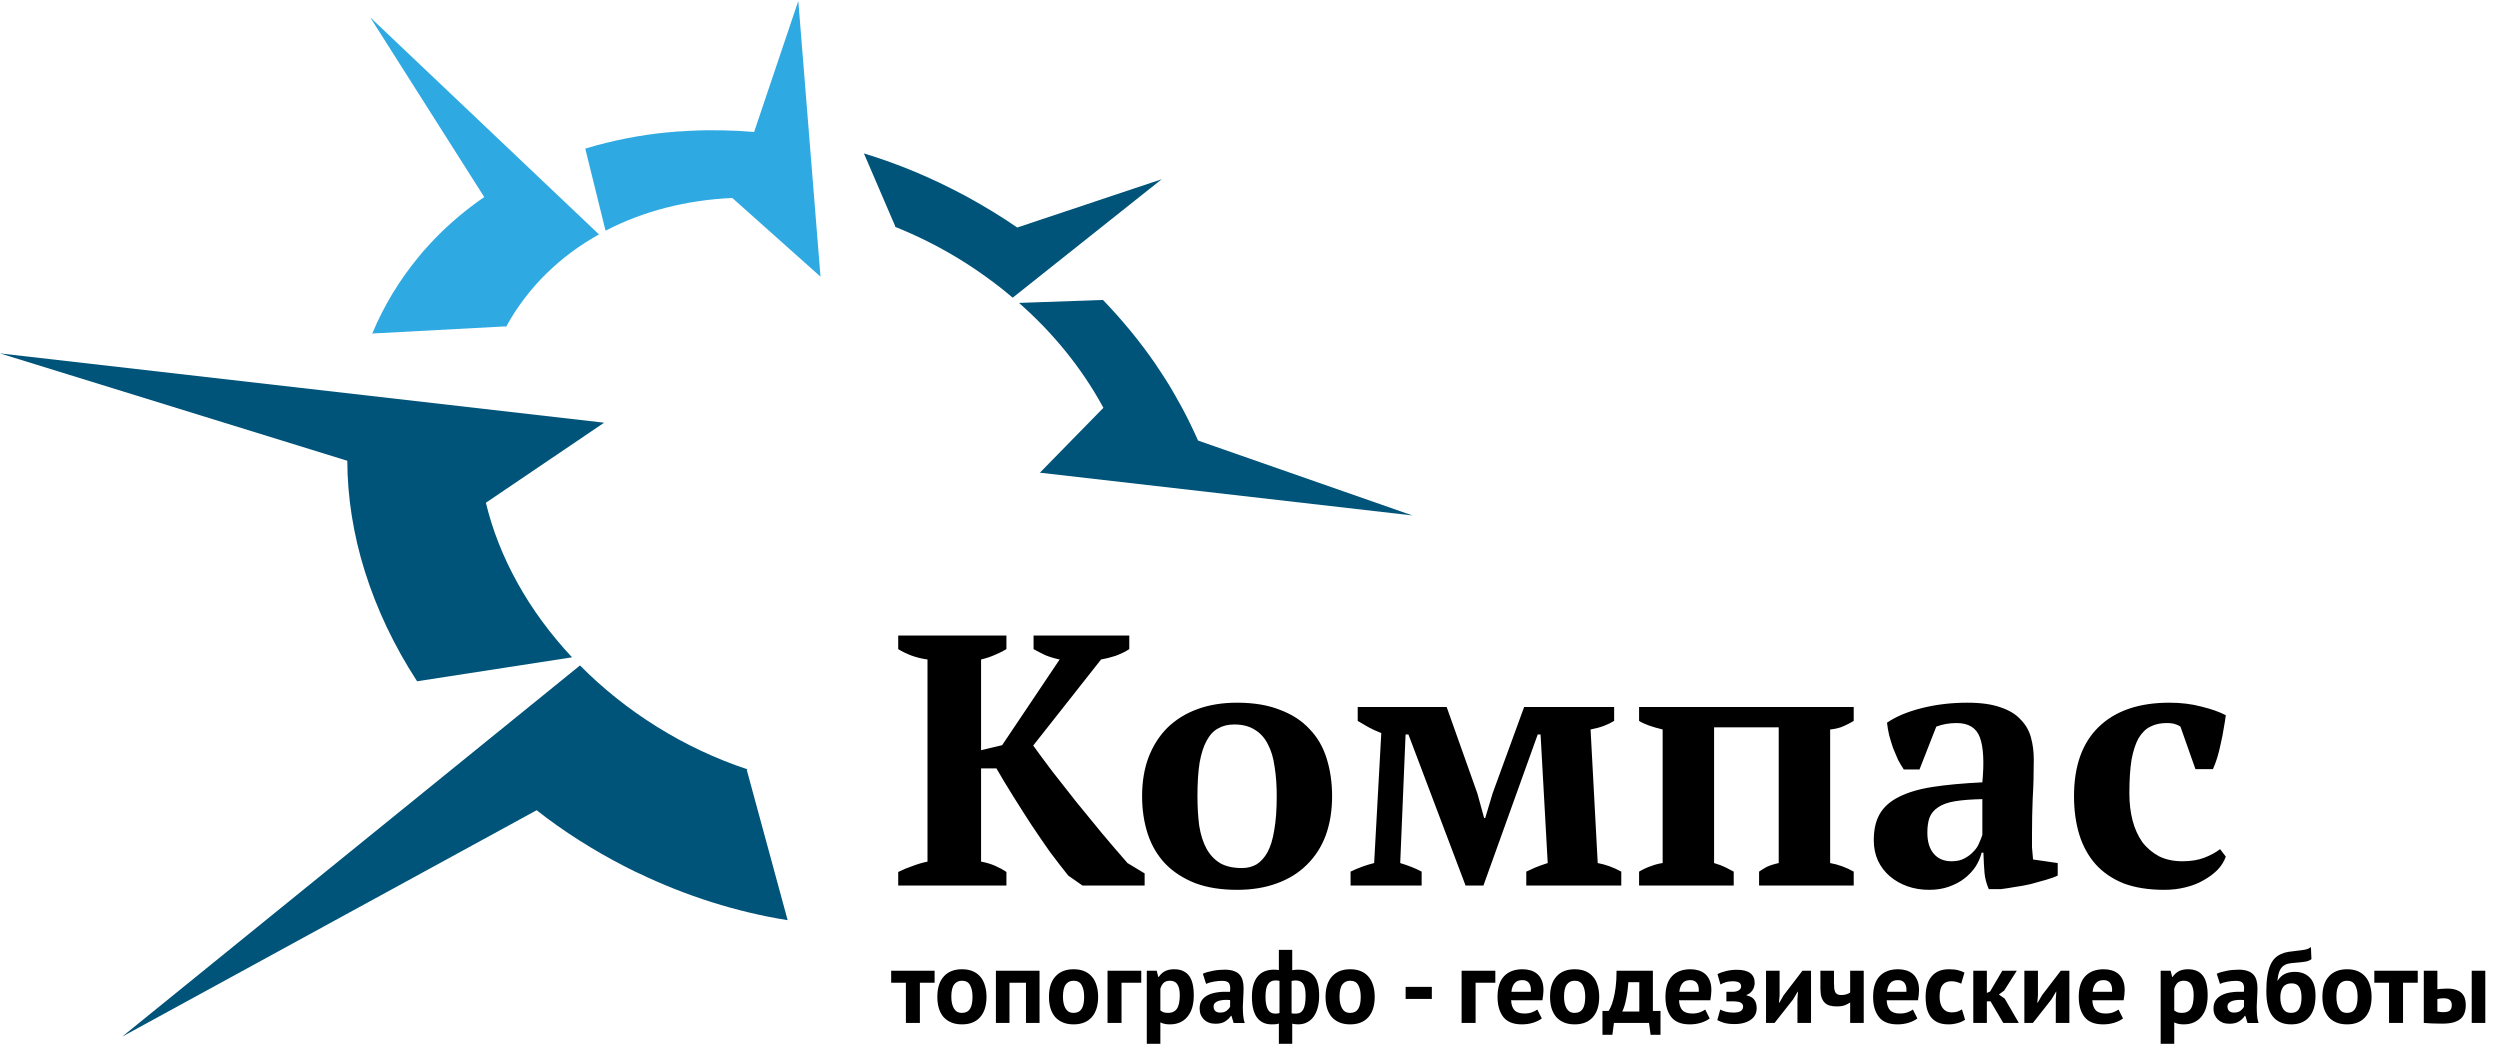 <?xml version="1.0" encoding="UTF-8"?> <svg xmlns="http://www.w3.org/2000/svg" width="455" height="193" viewBox="0 0 455 193" fill="none"> <path d="M137.25 24.02C136.28 23.94 135.31 23.87 134.35 23.82C133.38 23.77 132.42 23.74 131.46 23.72C130.5 23.7 129.54 23.7 128.59 23.71C127.63 23.72 126.68 23.75 125.74 23.8H125.65C125.61 23.8 125.56 23.8 125.51 23.81C125.46 23.81 125.42 23.81 125.37 23.82C125.32 23.82 125.28 23.82 125.23 23.83C125.18 23.83 125.14 23.83 125.09 23.84C124.98 23.85 124.86 23.85 124.75 23.86C124.64 23.87 124.52 23.87 124.41 23.88C124.3 23.89 124.18 23.89 124.07 23.9C123.96 23.91 123.84 23.92 123.73 23.92C123.7 23.92 123.68 23.92 123.65 23.92C123.62 23.92 123.6 23.92 123.57 23.93C123.54 23.93 123.52 23.93 123.49 23.93C123.46 23.93 123.44 23.93 123.41 23.93C123.27 23.94 123.12 23.95 122.98 23.96C122.83 23.97 122.69 23.98 122.54 24C122.4 24.01 122.25 24.03 122.11 24.04C121.97 24.05 121.82 24.07 121.68 24.08C121.66 24.08 121.64 24.08 121.62 24.09C121.6 24.09 121.58 24.09 121.57 24.09C121.55 24.09 121.53 24.09 121.51 24.09C121.49 24.09 121.47 24.09 121.45 24.09C120.2 24.21 118.95 24.37 117.71 24.55C116.46 24.73 115.21 24.95 113.97 25.19C112.72 25.44 111.48 25.71 110.24 26.02C108.99 26.33 107.75 26.67 106.52 27.05H106.53H106.52L110.21 41.99C111.94 41.09 113.74 40.28 115.6 39.58C117.43 38.88 119.33 38.29 121.27 37.79C123.19 37.3 125.16 36.9 127.18 36.61C129.17 36.32 131.21 36.12 133.28 36.03L149.33 50.35L145.29 0.17L137.25 24.02Z" fill="#2EA9E1"></path> <path d="M168.68 43.87C170.56 44.81 172.4 45.82 174.19 46.9C175.98 47.98 177.72 49.13 179.41 50.35C181.1 51.56 182.74 52.84 184.31 54.18L211.43 32.62L185.14 41.41C184.42 40.91 183.69 40.43 182.96 39.95C182.23 39.47 181.49 39.01 180.75 38.56C180.01 38.11 179.27 37.66 178.52 37.23C177.77 36.8 177.02 36.37 176.27 35.96C176.21 35.93 176.15 35.89 176.09 35.86C176.03 35.83 175.97 35.79 175.91 35.76C175.85 35.73 175.79 35.69 175.73 35.66C175.67 35.63 175.61 35.59 175.55 35.56C175.52 35.55 175.5 35.53 175.47 35.52C175.44 35.51 175.42 35.49 175.39 35.48C175.36 35.47 175.34 35.45 175.31 35.44C175.28 35.43 175.26 35.41 175.23 35.4C173.81 34.65 172.38 33.92 170.92 33.23C169.46 32.54 167.98 31.88 166.48 31.25C164.98 30.62 163.46 30.03 161.92 29.48C160.38 28.92 158.81 28.4 157.23 27.92L162.95 41.22L162.87 41.27C164.86 42.07 166.79 42.93 168.68 43.87Z" fill="#005379"></path> <path d="M85.69 37.63C84.9 38.24 84.12 38.86 83.36 39.5C82.6 40.14 81.86 40.81 81.13 41.48C80.4 42.16 79.7 42.86 79.01 43.58L78.99 43.6C78.93 43.66 78.87 43.72 78.82 43.78C78.76 43.84 78.71 43.9 78.65 43.96C78.59 44.02 78.53 44.08 78.48 44.14C78.42 44.2 78.37 44.26 78.31 44.32C78.29 44.35 78.26 44.37 78.24 44.4C78.22 44.43 78.19 44.45 78.17 44.48C78.15 44.51 78.12 44.53 78.1 44.56C78.08 44.59 78.05 44.61 78.03 44.64C77.99 44.68 77.96 44.72 77.92 44.76C77.88 44.8 77.84 44.84 77.81 44.88C77.77 44.92 77.74 44.96 77.7 45C77.66 45.04 77.63 45.08 77.59 45.13C77.55 45.18 77.5 45.22 77.46 45.27C77.42 45.32 77.37 45.37 77.33 45.41C77.29 45.46 77.24 45.51 77.2 45.55C77.16 45.6 77.12 45.65 77.07 45.69C77.05 45.71 77.03 45.74 77.01 45.76C76.99 45.78 76.97 45.81 76.95 45.83C76.93 45.85 76.91 45.88 76.89 45.9C76.87 45.92 76.85 45.94 76.83 45.97C76.77 46.04 76.71 46.11 76.66 46.18C76.6 46.25 76.54 46.32 76.49 46.39C76.43 46.46 76.37 46.53 76.31 46.6C76.25 46.67 76.19 46.74 76.14 46.81L76.09 46.87C75.26 47.88 74.46 48.92 73.7 49.99C72.93 51.07 72.2 52.19 71.5 53.33C70.8 54.49 70.13 55.68 69.51 56.9C68.88 58.13 68.29 59.4 67.75 60.7L92 59.4L92.1 59.5C93.1 57.66 94.22 55.92 95.47 54.29C96.7 52.68 98.04 51.16 99.48 49.75C100.9 48.36 102.42 47.07 104.02 45.88C105.6 44.71 107.27 43.64 109.01 42.66L67.37 3.15L88.13 35.86C87.29 36.44 86.48 37.02 85.69 37.63Z" fill="#2EA9E1"></path> <path d="M101.49 150.31C102.79 151.23 104.11 152.11 105.45 152.96C106.79 153.81 108.14 154.63 109.51 155.41C110.88 156.2 112.26 156.95 113.66 157.66C113.68 157.67 113.69 157.68 113.71 157.69C113.73 157.7 113.74 157.71 113.76 157.72C113.78 157.73 113.79 157.74 113.81 157.74C113.83 157.75 113.84 157.76 113.86 157.76C113.97 157.82 114.08 157.87 114.19 157.93C114.3 157.99 114.41 158.04 114.52 158.1C114.63 158.15 114.74 158.21 114.85 158.26C114.96 158.31 115.07 158.37 115.18 158.42C115.23 158.45 115.28 158.47 115.33 158.5C115.38 158.52 115.43 158.55 115.48 158.58C115.53 158.61 115.58 158.63 115.63 158.65C115.68 158.68 115.73 158.7 115.78 158.72C115.82 158.74 115.85 158.76 115.89 158.77C115.93 158.79 115.96 158.8 116 158.82C116.04 158.84 116.07 158.85 116.11 158.87C116.15 158.89 116.18 158.9 116.22 158.92C118.37 159.95 120.56 160.91 122.78 161.79C125 162.67 127.25 163.47 129.52 164.19C131.79 164.91 134.08 165.54 136.39 166.09C138.69 166.64 141.01 167.1 143.35 167.47L135.92 140.15L136.04 140.02C133.14 139.06 130.3 137.92 127.54 136.62C124.78 135.32 122.1 133.86 119.53 132.25C116.96 130.65 114.5 128.91 112.16 127.04C109.83 125.18 107.62 123.2 105.56 121.11L22.23 188.67L97.67 147.46C98.91 148.45 100.19 149.39 101.49 150.31Z" fill="#005379"></path> <path d="M218.04 80.18C218 80.09 217.96 80.01 217.93 79.92C217.89 79.83 217.85 79.75 217.81 79.66C217.77 79.57 217.73 79.49 217.69 79.4C217.65 79.31 217.61 79.23 217.57 79.14L217.55 79.08C217.36 78.67 217.17 78.26 216.97 77.85C216.78 77.44 216.58 77.04 216.38 76.63C216.18 76.23 215.97 75.82 215.77 75.42C215.56 75.02 215.35 74.62 215.14 74.23L215.12 74.19C215.04 74.04 214.96 73.9 214.88 73.76C214.8 73.62 214.72 73.47 214.64 73.33C214.56 73.19 214.48 73.04 214.4 72.9C214.32 72.76 214.24 72.61 214.16 72.47C214.14 72.44 214.12 72.4 214.11 72.37C214.09 72.34 214.07 72.3 214.05 72.27C214.03 72.24 214.01 72.2 213.99 72.17C213.97 72.14 213.95 72.11 213.94 72.07C213.88 71.97 213.82 71.86 213.76 71.76C213.7 71.66 213.64 71.55 213.58 71.45C213.52 71.35 213.46 71.24 213.4 71.14C213.34 71.04 213.28 70.93 213.22 70.83C213.19 70.77 213.15 70.72 213.12 70.66C213.09 70.6 213.05 70.55 213.02 70.49C212.99 70.43 212.95 70.38 212.92 70.32C212.89 70.26 212.85 70.21 212.82 70.15C212.79 70.1 212.75 70.04 212.72 69.99C212.69 69.94 212.65 69.88 212.62 69.83C212.59 69.78 212.55 69.72 212.52 69.67C212.49 69.62 212.45 69.56 212.42 69.51C212.36 69.41 212.3 69.31 212.23 69.21C212.17 69.11 212.1 69.01 212.04 68.91C211.98 68.81 211.91 68.71 211.85 68.62C211.79 68.52 211.72 68.42 211.66 68.33C211.64 68.29 211.61 68.25 211.59 68.22C211.57 68.18 211.54 68.14 211.52 68.11C211.49 68.07 211.47 68.03 211.45 68C211.43 67.96 211.4 67.93 211.38 67.89C211.31 67.78 211.23 67.67 211.16 67.56C211.09 67.45 211.01 67.34 210.94 67.23C210.87 67.12 210.79 67.01 210.72 66.9C210.65 66.79 210.57 66.68 210.5 66.57C210.49 66.55 210.48 66.54 210.47 66.52C210.46 66.5 210.45 66.49 210.44 66.47C210.43 66.45 210.42 66.44 210.41 66.42C210.4 66.4 210.39 66.39 210.38 66.37C209.67 65.34 208.94 64.32 208.18 63.31C207.43 62.31 206.65 61.31 205.84 60.33C205.04 59.35 204.21 58.38 203.36 57.42C202.51 56.47 201.64 55.52 200.74 54.59L185.46 55.13C187 56.49 188.49 57.91 189.91 59.38C191.33 60.86 192.69 62.4 193.98 63.99C195.27 65.59 196.49 67.24 197.63 68.94C198.78 70.65 199.84 72.41 200.82 74.22L189.26 86.03L257.05 93.81L218.04 80.18Z" fill="#005379"></path> <path d="M0 64.32L63.21 83.86C63.22 87.18 63.49 90.52 64.02 93.86C64.56 97.26 65.35 100.65 66.41 104.01C67.48 107.42 68.81 110.8 70.38 114.12C71.98 117.48 73.82 120.78 75.91 123.99L104.11 119.63C102.14 117.53 100.32 115.33 98.65 113.06C97 110.81 95.5 108.48 94.18 106.09C92.87 103.73 91.72 101.31 90.76 98.86C89.8 96.44 89.03 93.98 88.43 91.5L109.95 76.93L0 64.32Z" fill="#005379"></path> <path d="M188.109 115.67H205.529V118.14C204.792 118.617 203.947 119.028 202.994 119.375C202.04 119.678 201.174 119.895 200.394 120.025L188.044 135.69C189.04 137.077 190.21 138.658 191.554 140.435C192.897 142.168 194.327 143.988 195.844 145.895C197.36 147.758 198.92 149.665 200.524 151.615C202.127 153.522 203.687 155.342 205.204 157.075L208.324 158.96V161.17H197.014L194.414 159.35C193.374 158.05 192.269 156.62 191.099 155.06C189.972 153.457 188.845 151.81 187.719 150.12C186.592 148.387 185.487 146.653 184.404 144.92C183.32 143.187 182.302 141.497 181.349 139.85H178.554V156.815C179.507 156.988 180.374 157.248 181.154 157.595C181.934 157.942 182.605 158.31 183.169 158.7V161.17H163.474V158.7C164.34 158.267 165.229 157.898 166.139 157.595C167.049 157.248 167.937 156.988 168.804 156.815V120.025C167.807 119.895 166.832 119.657 165.879 119.31C164.969 118.963 164.167 118.573 163.474 118.14V115.67H183.169V118.14C182.605 118.487 181.912 118.833 181.089 119.18C180.309 119.527 179.464 119.808 178.554 120.025V136.535L182.389 135.625L192.854 120.025C191.987 119.852 191.12 119.592 190.254 119.245C189.43 118.855 188.715 118.487 188.109 118.14V115.67ZM207.861 144.92C207.861 142.277 208.251 139.915 209.031 137.835C209.854 135.712 211.002 133.913 212.476 132.44C213.992 130.967 215.812 129.84 217.936 129.06C220.059 128.28 222.464 127.89 225.151 127.89C228.184 127.89 230.784 128.323 232.951 129.19C235.161 130.013 236.959 131.183 238.346 132.7C239.776 134.173 240.816 135.972 241.466 138.095C242.116 140.175 242.441 142.45 242.441 144.92C242.441 147.563 242.051 149.947 241.271 152.07C240.491 154.15 239.342 155.927 237.826 157.4C236.352 158.873 234.532 160 232.366 160.78C230.242 161.56 227.837 161.95 225.151 161.95C222.204 161.95 219.647 161.538 217.481 160.715C215.314 159.848 213.516 158.678 212.086 157.205C210.656 155.688 209.594 153.89 208.901 151.81C208.207 149.687 207.861 147.39 207.861 144.92ZM217.936 144.92C217.936 146.87 218.044 148.668 218.261 150.315C218.521 151.918 218.954 153.283 219.561 154.41C220.167 155.537 220.991 156.425 222.031 157.075C223.071 157.682 224.414 157.985 226.061 157.985C227.014 157.985 227.881 157.768 228.661 157.335C229.441 156.858 230.112 156.122 230.676 155.125C231.239 154.085 231.651 152.742 231.911 151.095C232.214 149.405 232.366 147.347 232.366 144.92C232.366 142.927 232.236 141.128 231.976 139.525C231.759 137.922 231.347 136.557 230.741 135.43C230.177 134.303 229.397 133.437 228.401 132.83C227.404 132.18 226.147 131.855 224.631 131.855C223.504 131.855 222.529 132.093 221.706 132.57C220.882 133.003 220.189 133.74 219.626 134.78C219.062 135.777 218.629 137.12 218.326 138.81C218.066 140.457 217.936 142.493 217.936 144.92ZM258.739 161.17H245.804V158.635C247.234 157.942 248.664 157.422 250.094 157.075L251.394 133.415C250.484 133.068 249.683 132.7 248.989 132.31C248.296 131.92 247.668 131.552 247.104 131.205V128.67H263.289L268.879 144.4L270.114 148.885H270.309L271.674 144.335L277.394 128.67H293.774V131.205C293.211 131.552 292.583 131.855 291.889 132.115C291.196 132.375 290.394 132.592 289.484 132.765L290.784 157.075C292.214 157.335 293.644 157.855 295.074 158.635V161.17H277.784V158.635C278.218 158.418 278.738 158.18 279.344 157.92C279.951 157.66 280.731 157.378 281.684 157.075L280.384 133.675H279.864L269.984 161.17H266.734L256.334 133.675H255.814L254.839 157.075C256.399 157.552 257.699 158.072 258.739 158.635V161.17ZM315.537 161.17H298.312V158.635C299.135 158.158 299.893 157.812 300.587 157.595C301.28 157.335 301.952 157.162 302.602 157.075V132.765C301.692 132.548 300.868 132.31 300.132 132.05C299.395 131.79 298.788 131.508 298.312 131.205V128.67H337.377V131.205C336.813 131.552 336.185 131.877 335.492 132.18C334.798 132.483 333.997 132.678 333.087 132.765V157.075C334.56 157.335 335.99 157.855 337.377 158.635V161.17H320.152V158.635C320.585 158.332 321.04 158.05 321.517 157.79C322.037 157.53 322.773 157.292 323.727 157.075V132.375H311.962V157.075C312.828 157.335 313.522 157.595 314.042 157.855C314.562 158.115 315.06 158.375 315.537 158.635V161.17ZM369.823 151.745C369.823 152.698 369.823 153.522 369.823 154.215C369.867 154.908 369.932 155.645 370.018 156.425L374.503 157.075V159.35C373.983 159.61 373.268 159.87 372.358 160.13C371.492 160.39 370.56 160.65 369.563 160.91C368.61 161.127 367.657 161.3 366.703 161.43C365.75 161.603 364.905 161.733 364.168 161.82H361.958C361.525 160.823 361.265 159.827 361.178 158.83C361.092 157.833 361.027 156.62 360.983 155.19H360.658C360.442 156.057 360.073 156.902 359.553 157.725C359.033 158.505 358.362 159.22 357.538 159.87C356.758 160.477 355.827 160.975 354.743 161.365C353.66 161.755 352.447 161.95 351.103 161.95C349.673 161.95 348.352 161.733 347.138 161.3C345.925 160.867 344.863 160.26 343.953 159.48C343.043 158.7 342.328 157.768 341.808 156.685C341.288 155.558 341.028 154.302 341.028 152.915C341.028 150.965 341.397 149.362 342.133 148.105C342.87 146.848 344.018 145.83 345.578 145.05C347.182 144.227 349.218 143.62 351.688 143.23C354.202 142.84 357.235 142.558 360.788 142.385C361.135 138.658 360.983 135.928 360.333 134.195C359.683 132.462 358.275 131.595 356.108 131.595C354.765 131.595 353.53 131.812 352.403 132.245L349.348 140.045H346.488C346.142 139.525 345.795 138.94 345.448 138.29C345.145 137.597 344.842 136.882 344.538 136.145C344.278 135.365 344.04 134.585 343.823 133.805C343.65 133.025 343.52 132.267 343.433 131.53C345.08 130.403 347.203 129.515 349.803 128.865C352.403 128.215 355.155 127.89 358.058 127.89C360.528 127.89 362.543 128.172 364.103 128.735C365.663 129.255 366.877 129.992 367.743 130.945C368.653 131.855 369.282 132.938 369.628 134.195C369.975 135.452 370.148 136.795 370.148 138.225C370.148 140.825 370.083 143.187 369.953 145.31C369.867 147.39 369.823 149.535 369.823 151.745ZM355.198 156.75C356.108 156.75 356.888 156.577 357.538 156.23C358.188 155.883 358.73 155.472 359.163 154.995C359.64 154.518 359.987 153.998 360.203 153.435C360.463 152.872 360.658 152.373 360.788 151.94V145.44C358.752 145.483 357.083 145.613 355.783 145.83C354.483 146.047 353.465 146.415 352.728 146.935C351.992 147.412 351.472 148.04 351.168 148.82C350.908 149.557 350.778 150.467 350.778 151.55C350.778 153.197 351.168 154.475 351.948 155.385C352.728 156.295 353.812 156.75 355.198 156.75ZM405.095 155.905C404.792 156.772 404.293 157.573 403.6 158.31C402.907 159.003 402.062 159.632 401.065 160.195C400.112 160.758 399.007 161.192 397.75 161.495C396.537 161.798 395.258 161.95 393.915 161.95C391.055 161.95 388.585 161.56 386.505 160.78C384.468 159.957 382.778 158.808 381.435 157.335C380.092 155.818 379.095 154.02 378.445 151.94C377.795 149.817 377.47 147.477 377.47 144.92C377.47 139.417 378.965 135.213 381.955 132.31C384.988 129.363 389.278 127.89 394.825 127.89C396.948 127.89 398.898 128.128 400.675 128.605C402.452 129.038 403.925 129.558 405.095 130.165C405.008 130.902 404.878 131.725 404.705 132.635C404.575 133.502 404.402 134.39 404.185 135.3C404.012 136.167 403.795 137.033 403.535 137.9C403.275 138.723 403.015 139.417 402.755 139.98H399.57L396.84 132.245C396.537 132.028 396.212 131.877 395.865 131.79C395.518 131.66 394.998 131.595 394.305 131.595C393.178 131.595 392.203 131.812 391.38 132.245C390.557 132.635 389.842 133.328 389.235 134.325C388.672 135.322 388.238 136.643 387.935 138.29C387.675 139.937 387.545 141.973 387.545 144.4C387.545 146.177 387.74 147.823 388.13 149.34C388.52 150.813 389.105 152.113 389.885 153.24C390.708 154.323 391.727 155.19 392.94 155.84C394.153 156.447 395.583 156.75 397.23 156.75C398.747 156.75 400.068 156.533 401.195 156.1C402.322 155.667 403.275 155.147 404.055 154.54L405.095 155.905ZM170.097 178.855H167.418V186.17H164.872V178.855H162.193V176.67H170.097V178.855ZM170.594 181.42C170.594 179.811 170.986 178.576 171.772 177.715C172.557 176.841 173.659 176.404 175.078 176.404C175.838 176.404 176.496 176.524 177.054 176.765C177.611 177.006 178.073 177.348 178.441 177.791C178.808 178.222 179.08 178.747 179.258 179.368C179.448 179.989 179.543 180.673 179.543 181.42C179.543 183.029 179.15 184.27 178.365 185.144C177.592 186.005 176.496 186.436 175.078 186.436C174.318 186.436 173.659 186.316 173.102 186.075C172.544 185.834 172.076 185.499 171.696 185.068C171.328 184.625 171.05 184.093 170.86 183.472C170.682 182.851 170.594 182.167 170.594 181.42ZM173.14 181.42C173.14 181.838 173.178 182.224 173.254 182.579C173.33 182.934 173.444 183.244 173.596 183.51C173.748 183.776 173.944 183.985 174.185 184.137C174.438 184.276 174.736 184.346 175.078 184.346C175.724 184.346 176.205 184.112 176.522 183.643C176.838 183.174 176.997 182.433 176.997 181.42C176.997 180.546 176.851 179.843 176.56 179.311C176.268 178.766 175.774 178.494 175.078 178.494C174.47 178.494 173.995 178.722 173.653 179.178C173.311 179.634 173.14 180.381 173.14 181.42ZM186.727 178.855H183.725V186.17H181.255V176.67H189.197V186.17H186.727V178.855ZM190.911 181.42C190.911 179.811 191.304 178.576 192.089 177.715C192.875 176.841 193.977 176.404 195.395 176.404C196.155 176.404 196.814 176.524 197.371 176.765C197.929 177.006 198.391 177.348 198.758 177.791C199.126 178.222 199.398 178.747 199.575 179.368C199.765 179.989 199.86 180.673 199.86 181.42C199.86 183.029 199.468 184.27 198.682 185.144C197.91 186.005 196.814 186.436 195.395 186.436C194.635 186.436 193.977 186.316 193.419 186.075C192.862 185.834 192.393 185.499 192.013 185.068C191.646 184.625 191.367 184.093 191.177 183.472C191 182.851 190.911 182.167 190.911 181.42ZM193.457 181.42C193.457 181.838 193.495 182.224 193.571 182.579C193.647 182.934 193.761 183.244 193.913 183.51C194.065 183.776 194.262 183.985 194.502 184.137C194.756 184.276 195.053 184.346 195.395 184.346C196.041 184.346 196.523 184.112 196.839 183.643C197.156 183.174 197.314 182.433 197.314 181.42C197.314 180.546 197.169 179.843 196.877 179.311C196.586 178.766 196.092 178.494 195.395 178.494C194.787 178.494 194.312 178.722 193.97 179.178C193.628 179.634 193.457 180.381 193.457 181.42ZM207.709 178.855H204.118V186.17H201.572V176.67H207.709V178.855ZM208.716 176.67H210.521L210.806 177.81H210.882C211.211 177.329 211.597 176.974 212.041 176.746C212.497 176.518 213.048 176.404 213.694 176.404C214.884 176.404 215.777 176.784 216.373 177.544C216.968 178.291 217.266 179.501 217.266 181.173C217.266 181.984 217.171 182.718 216.981 183.377C216.791 184.023 216.506 184.574 216.126 185.03C215.758 185.486 215.302 185.834 214.758 186.075C214.226 186.316 213.611 186.436 212.915 186.436C212.522 186.436 212.199 186.404 211.946 186.341C211.692 186.29 211.439 186.202 211.186 186.075V189.97H208.716V176.67ZM212.953 178.494C212.471 178.494 212.091 178.614 211.813 178.855C211.547 179.096 211.338 179.457 211.186 179.938V183.89C211.363 184.029 211.553 184.143 211.756 184.232C211.971 184.308 212.25 184.346 212.592 184.346C213.301 184.346 213.833 184.099 214.188 183.605C214.542 183.098 214.72 182.269 214.72 181.116C214.72 180.28 214.58 179.634 214.302 179.178C214.023 178.722 213.573 178.494 212.953 178.494ZM218.92 177.221C219.426 176.993 220.028 176.816 220.725 176.689C221.421 176.55 222.15 176.48 222.91 176.48C223.568 176.48 224.119 176.562 224.563 176.727C225.006 176.879 225.354 177.101 225.608 177.392C225.874 177.683 226.057 178.032 226.159 178.437C226.273 178.842 226.33 179.298 226.33 179.805C226.33 180.362 226.311 180.926 226.273 181.496C226.235 182.053 226.209 182.604 226.197 183.149C226.197 183.694 226.216 184.226 226.254 184.745C226.292 185.252 226.387 185.733 226.539 186.189H224.525L224.126 184.878H224.031C223.777 185.271 223.423 185.613 222.967 185.904C222.523 186.183 221.947 186.322 221.238 186.322C220.794 186.322 220.395 186.259 220.041 186.132C219.686 185.993 219.382 185.803 219.129 185.562C218.875 185.309 218.679 185.017 218.54 184.688C218.4 184.346 218.331 183.966 218.331 183.548C218.331 182.965 218.457 182.478 218.711 182.085C218.977 181.68 219.35 181.357 219.832 181.116C220.326 180.863 220.908 180.692 221.58 180.603C222.264 180.502 223.024 180.47 223.86 180.508C223.948 179.799 223.898 179.292 223.708 178.988C223.518 178.671 223.093 178.513 222.435 178.513C221.941 178.513 221.415 178.564 220.858 178.665C220.313 178.766 219.863 178.899 219.509 179.064L218.92 177.221ZM222.055 184.289C222.549 184.289 222.941 184.181 223.233 183.966C223.524 183.738 223.739 183.497 223.879 183.244V182.009C223.486 181.971 223.106 181.965 222.739 181.99C222.384 182.015 222.067 182.072 221.789 182.161C221.51 182.25 221.288 182.376 221.124 182.541C220.959 182.706 220.877 182.915 220.877 183.168C220.877 183.523 220.978 183.801 221.181 184.004C221.396 184.194 221.687 184.289 222.055 184.289ZM232.753 186.284C232.538 186.36 232.31 186.404 232.069 186.417C231.841 186.43 231.632 186.436 231.442 186.436C230.29 186.436 229.403 186.024 228.782 185.201C228.162 184.378 227.851 183.117 227.851 181.42C227.851 179.799 228.193 178.57 228.877 177.734C229.561 176.898 230.549 176.48 231.841 176.48C232.196 176.48 232.5 176.505 232.753 176.556V172.87H235.185V176.575C235.413 176.537 235.616 176.512 235.793 176.499C235.971 176.486 236.142 176.48 236.306 176.48C237.56 176.48 238.504 176.854 239.137 177.601C239.771 178.336 240.087 179.545 240.087 181.23C240.087 182.028 239.999 182.75 239.821 183.396C239.657 184.029 239.41 184.574 239.08 185.03C238.751 185.486 238.346 185.834 237.864 186.075C237.396 186.316 236.851 186.436 236.23 186.436C236.116 186.436 235.945 186.423 235.717 186.398C235.502 186.385 235.325 186.354 235.185 186.303V189.97H232.753V186.284ZM235.755 178.437C235.629 178.437 235.515 178.45 235.413 178.475C235.325 178.488 235.211 178.507 235.071 178.532V184.422C235.173 184.447 235.287 184.466 235.413 184.479C235.553 184.479 235.698 184.479 235.85 184.479C236.458 184.479 236.902 184.232 237.18 183.738C237.472 183.231 237.617 182.395 237.617 181.23C237.617 180.242 237.478 179.533 237.199 179.102C236.921 178.659 236.439 178.437 235.755 178.437ZM232.088 184.479C232.228 184.479 232.354 184.473 232.468 184.46C232.595 184.435 232.728 184.409 232.867 184.384V178.513C232.627 178.462 232.38 178.437 232.126 178.437C231.544 178.437 231.094 178.665 230.777 179.121C230.473 179.564 230.321 180.331 230.321 181.42C230.321 182.408 230.461 183.168 230.739 183.7C231.031 184.219 231.48 184.479 232.088 184.479ZM241.25 181.42C241.25 179.811 241.643 178.576 242.428 177.715C243.213 176.841 244.315 176.404 245.734 176.404C246.494 176.404 247.153 176.524 247.71 176.765C248.267 177.006 248.73 177.348 249.097 177.791C249.464 178.222 249.737 178.747 249.914 179.368C250.104 179.989 250.199 180.673 250.199 181.42C250.199 183.029 249.806 184.27 249.021 185.144C248.248 186.005 247.153 186.436 245.734 186.436C244.974 186.436 244.315 186.316 243.758 186.075C243.201 185.834 242.732 185.499 242.352 185.068C241.985 184.625 241.706 184.093 241.516 183.472C241.339 182.851 241.25 182.167 241.25 181.42ZM243.796 181.42C243.796 181.838 243.834 182.224 243.91 182.579C243.986 182.934 244.1 183.244 244.252 183.51C244.404 183.776 244.6 183.985 244.841 184.137C245.094 184.276 245.392 184.346 245.734 184.346C246.38 184.346 246.861 184.112 247.178 183.643C247.495 183.174 247.653 182.433 247.653 181.42C247.653 180.546 247.507 179.843 247.216 179.311C246.925 178.766 246.431 178.494 245.734 178.494C245.126 178.494 244.651 178.722 244.309 179.178C243.967 179.634 243.796 180.381 243.796 181.42ZM255.825 179.615H260.594V181.8H255.825V179.615ZM272.15 178.855H268.559V186.17H266.013V176.67H272.15V178.855ZM280.608 185.353C280.228 185.657 279.708 185.917 279.05 186.132C278.404 186.335 277.713 186.436 276.979 186.436C275.446 186.436 274.325 185.993 273.616 185.106C272.906 184.207 272.552 182.978 272.552 181.42C272.552 179.748 272.951 178.494 273.749 177.658C274.547 176.822 275.668 176.404 277.112 176.404C277.593 176.404 278.062 176.467 278.518 176.594C278.974 176.721 279.379 176.93 279.734 177.221C280.088 177.512 280.373 177.905 280.589 178.399C280.804 178.893 280.912 179.507 280.912 180.242C280.912 180.508 280.893 180.793 280.855 181.097C280.829 181.401 280.785 181.718 280.722 182.047H275.022C275.06 182.845 275.262 183.447 275.63 183.852C276.01 184.257 276.618 184.46 277.454 184.46C277.973 184.46 278.435 184.384 278.841 184.232C279.259 184.067 279.575 183.903 279.791 183.738L280.608 185.353ZM277.074 178.38C276.428 178.38 275.946 178.576 275.63 178.969C275.326 179.349 275.142 179.862 275.079 180.508H278.613C278.663 179.824 278.556 179.298 278.29 178.931C278.036 178.564 277.631 178.38 277.074 178.38ZM282.107 181.42C282.107 179.811 282.5 178.576 283.285 177.715C284.071 176.841 285.173 176.404 286.591 176.404C287.351 176.404 288.01 176.524 288.567 176.765C289.125 177.006 289.587 177.348 289.954 177.791C290.322 178.222 290.594 178.747 290.771 179.368C290.961 179.989 291.056 180.673 291.056 181.42C291.056 183.029 290.664 184.27 289.878 185.144C289.106 186.005 288.01 186.436 286.591 186.436C285.831 186.436 285.173 186.316 284.615 186.075C284.058 185.834 283.589 185.499 283.209 185.068C282.842 184.625 282.563 184.093 282.373 183.472C282.196 182.851 282.107 182.167 282.107 181.42ZM284.653 181.42C284.653 181.838 284.691 182.224 284.767 182.579C284.843 182.934 284.957 183.244 285.109 183.51C285.261 183.776 285.458 183.985 285.698 184.137C285.952 184.276 286.249 184.346 286.591 184.346C287.237 184.346 287.719 184.112 288.035 183.643C288.352 183.174 288.51 182.433 288.51 181.42C288.51 180.546 288.365 179.843 288.073 179.311C287.782 178.766 287.288 178.494 286.591 178.494C285.983 178.494 285.508 178.722 285.166 179.178C284.824 179.634 284.653 180.381 284.653 181.42ZM302.212 188.336H300.407L300.122 186.17H293.738L293.453 188.336H291.648V183.985H292.769C292.87 183.846 292.997 183.611 293.149 183.282C293.313 182.94 293.472 182.478 293.624 181.895C293.788 181.312 293.928 180.59 294.042 179.729C294.156 178.868 294.213 177.848 294.213 176.67H300.825V183.985H302.212V188.336ZM298.355 184.099V178.76H296.36C296.334 179.216 296.29 179.704 296.227 180.223C296.163 180.73 296.081 181.224 295.98 181.705C295.891 182.186 295.783 182.636 295.657 183.054C295.53 183.472 295.391 183.82 295.239 184.099H298.355ZM311.167 185.353C310.787 185.657 310.268 185.917 309.609 186.132C308.963 186.335 308.273 186.436 307.538 186.436C306.006 186.436 304.885 185.993 304.175 185.106C303.466 184.207 303.111 182.978 303.111 181.42C303.111 179.748 303.51 178.494 304.308 177.658C305.106 176.822 306.227 176.404 307.671 176.404C308.153 176.404 308.621 176.467 309.077 176.594C309.533 176.721 309.939 176.93 310.293 177.221C310.648 177.512 310.933 177.905 311.148 178.399C311.364 178.893 311.471 179.507 311.471 180.242C311.471 180.508 311.452 180.793 311.414 181.097C311.389 181.401 311.345 181.718 311.281 182.047H305.581C305.619 182.845 305.822 183.447 306.189 183.852C306.569 184.257 307.177 184.46 308.013 184.46C308.533 184.46 308.995 184.384 309.4 184.232C309.818 184.067 310.135 183.903 310.35 183.738L311.167 185.353ZM307.633 178.38C306.987 178.38 306.506 178.576 306.189 178.969C305.885 179.349 305.702 179.862 305.638 180.508H309.172C309.223 179.824 309.115 179.298 308.849 178.931C308.596 178.564 308.191 178.38 307.633 178.38ZM314.204 182.237V180.508H315.363C315.806 180.508 316.167 180.419 316.446 180.242C316.737 180.065 316.883 179.83 316.883 179.539C316.883 179.197 316.756 178.956 316.503 178.817C316.249 178.665 315.863 178.589 315.344 178.589C314.85 178.589 314.413 178.652 314.033 178.779C313.653 178.906 313.349 179.039 313.121 179.178L312.589 177.297C312.969 177.082 313.469 176.898 314.09 176.746C314.723 176.581 315.394 176.499 316.104 176.499C317.193 176.499 318.004 176.702 318.536 177.107C319.08 177.512 319.353 178.101 319.353 178.874C319.353 179.089 319.321 179.311 319.258 179.539C319.207 179.754 319.118 179.963 318.992 180.166C318.865 180.369 318.707 180.552 318.517 180.717C318.339 180.869 318.124 180.989 317.871 181.078V181.154C318.542 181.306 319.017 181.578 319.296 181.971C319.574 182.351 319.714 182.864 319.714 183.51C319.714 183.915 319.631 184.295 319.467 184.65C319.302 184.992 319.049 185.29 318.707 185.543C318.377 185.796 317.959 185.999 317.453 186.151C316.946 186.303 316.344 186.379 315.648 186.379C314.951 186.379 314.343 186.309 313.824 186.17C313.317 186.018 312.893 185.847 312.551 185.657L313.083 183.738C313.374 183.903 313.722 184.036 314.128 184.137C314.546 184.238 315.008 184.289 315.515 184.289C316.667 184.289 317.244 183.922 317.244 183.187C317.244 182.858 317.092 182.617 316.788 182.465C316.496 182.313 315.945 182.237 315.135 182.237H314.204ZM327.136 181.838L327.231 180.489H327.174L326.357 181.876L322.975 186.17H321.417V176.67H323.887V181.192L323.773 182.484H323.849L324.628 181.135L328.048 176.67H329.606V186.17H327.136V181.838ZM333.785 176.67V178.836C333.785 179.229 333.797 179.571 333.823 179.862C333.861 180.141 333.924 180.375 334.013 180.565C334.114 180.742 334.247 180.875 334.412 180.964C334.589 181.053 334.817 181.097 335.096 181.097C335.463 181.097 335.78 181.053 336.046 180.964C336.324 180.875 336.552 180.768 336.73 180.641V176.67H339.2V186.17H336.73V182.446C336.54 182.585 336.248 182.744 335.856 182.921C335.463 183.086 334.937 183.168 334.279 183.168C333.81 183.168 333.392 183.117 333.025 183.016C332.657 182.915 332.347 182.737 332.094 182.484C331.84 182.231 331.644 181.895 331.505 181.477C331.378 181.059 331.314 180.533 331.314 179.9V176.67H333.785ZM348.963 185.353C348.583 185.657 348.064 185.917 347.405 186.132C346.759 186.335 346.069 186.436 345.334 186.436C343.802 186.436 342.681 185.993 341.971 185.106C341.262 184.207 340.907 182.978 340.907 181.42C340.907 179.748 341.306 178.494 342.104 177.658C342.902 176.822 344.023 176.404 345.467 176.404C345.949 176.404 346.417 176.467 346.873 176.594C347.329 176.721 347.735 176.93 348.089 177.221C348.444 177.512 348.729 177.905 348.944 178.399C349.16 178.893 349.267 179.507 349.267 180.242C349.267 180.508 349.248 180.793 349.21 181.097C349.185 181.401 349.141 181.718 349.077 182.047H343.377C343.415 182.845 343.618 183.447 343.985 183.852C344.365 184.257 344.973 184.46 345.809 184.46C346.329 184.46 346.791 184.384 347.196 184.232C347.614 184.067 347.931 183.903 348.146 183.738L348.963 185.353ZM345.429 178.38C344.783 178.38 344.302 178.576 343.985 178.969C343.681 179.349 343.498 179.862 343.434 180.508H346.968C347.019 179.824 346.911 179.298 346.645 178.931C346.392 178.564 345.987 178.38 345.429 178.38ZM357.645 185.581C357.265 185.86 356.803 186.069 356.258 186.208C355.726 186.36 355.175 186.436 354.605 186.436C353.845 186.436 353.199 186.316 352.667 186.075C352.148 185.834 351.723 185.499 351.394 185.068C351.065 184.625 350.824 184.093 350.672 183.472C350.533 182.851 350.463 182.167 350.463 181.42C350.463 179.811 350.824 178.576 351.546 177.715C352.268 176.841 353.319 176.404 354.7 176.404C355.397 176.404 355.954 176.461 356.372 176.575C356.803 176.689 357.189 176.835 357.531 177.012L356.942 179.026C356.651 178.887 356.359 178.779 356.068 178.703C355.789 178.627 355.466 178.589 355.099 178.589C354.415 178.589 353.896 178.817 353.541 179.273C353.186 179.716 353.009 180.432 353.009 181.42C353.009 181.825 353.053 182.199 353.142 182.541C353.231 182.883 353.364 183.181 353.541 183.434C353.718 183.687 353.946 183.89 354.225 184.042C354.516 184.181 354.852 184.251 355.232 184.251C355.65 184.251 356.005 184.2 356.296 184.099C356.587 183.985 356.847 183.852 357.075 183.7L357.645 185.581ZM362.274 182.237H361.609V186.17H359.139V176.67H361.609V180.717L362.198 180.451L364.421 176.67H367.062L364.763 180.28L363.794 181.002L364.858 181.743L367.423 186.17H364.592L362.274 182.237ZM374.154 181.838L374.249 180.489H374.192L373.375 181.876L369.993 186.17H368.435V176.67H370.905V181.192L370.791 182.484H370.867L371.646 181.135L375.066 176.67H376.624V186.17H374.154V181.838ZM386.388 185.353C386.008 185.657 385.489 185.917 384.83 186.132C384.184 186.335 383.494 186.436 382.759 186.436C381.226 186.436 380.105 185.993 379.396 185.106C378.687 184.207 378.332 182.978 378.332 181.42C378.332 179.748 378.731 178.494 379.529 177.658C380.327 176.822 381.448 176.404 382.892 176.404C383.373 176.404 383.842 176.467 384.298 176.594C384.754 176.721 385.159 176.93 385.514 177.221C385.869 177.512 386.154 177.905 386.369 178.399C386.584 178.893 386.692 179.507 386.692 180.242C386.692 180.508 386.673 180.793 386.635 181.097C386.61 181.401 386.565 181.718 386.502 182.047H380.802C380.84 182.845 381.043 183.447 381.41 183.852C381.79 184.257 382.398 184.46 383.234 184.46C383.753 184.46 384.216 184.384 384.621 184.232C385.039 184.067 385.356 183.903 385.571 183.738L386.388 185.353ZM382.854 178.38C382.208 178.38 381.727 178.576 381.41 178.969C381.106 179.349 380.922 179.862 380.859 180.508H384.393C384.444 179.824 384.336 179.298 384.07 178.931C383.817 178.564 383.411 178.38 382.854 178.38ZM393.242 176.67H395.047L395.332 177.81H395.408C395.738 177.329 396.124 176.974 396.567 176.746C397.023 176.518 397.574 176.404 398.22 176.404C399.411 176.404 400.304 176.784 400.899 177.544C401.495 178.291 401.792 179.501 401.792 181.173C401.792 181.984 401.697 182.718 401.507 183.377C401.317 184.023 401.032 184.574 400.652 185.03C400.285 185.486 399.829 185.834 399.284 186.075C398.752 186.316 398.138 186.436 397.441 186.436C397.049 186.436 396.726 186.404 396.472 186.341C396.219 186.29 395.966 186.202 395.712 186.075V189.97H393.242V176.67ZM397.479 178.494C396.998 178.494 396.618 178.614 396.339 178.855C396.073 179.096 395.864 179.457 395.712 179.938V183.89C395.89 184.029 396.08 184.143 396.282 184.232C396.498 184.308 396.776 184.346 397.118 184.346C397.828 184.346 398.36 184.099 398.714 183.605C399.069 183.098 399.246 182.269 399.246 181.116C399.246 180.28 399.107 179.634 398.828 179.178C398.55 178.722 398.1 178.494 397.479 178.494ZM403.446 177.221C403.953 176.993 404.554 176.816 405.251 176.689C405.948 176.55 406.676 176.48 407.436 176.48C408.095 176.48 408.646 176.562 409.089 176.727C409.532 176.879 409.881 177.101 410.134 177.392C410.4 177.683 410.584 178.032 410.685 178.437C410.799 178.842 410.856 179.298 410.856 179.805C410.856 180.362 410.837 180.926 410.799 181.496C410.761 182.053 410.736 182.604 410.723 183.149C410.723 183.694 410.742 184.226 410.78 184.745C410.818 185.252 410.913 185.733 411.065 186.189H409.051L408.652 184.878H408.557C408.304 185.271 407.949 185.613 407.493 185.904C407.05 186.183 406.473 186.322 405.764 186.322C405.321 186.322 404.922 186.259 404.567 186.132C404.212 185.993 403.908 185.803 403.655 185.562C403.402 185.309 403.205 185.017 403.066 184.688C402.927 184.346 402.857 183.966 402.857 183.548C402.857 182.965 402.984 182.478 403.237 182.085C403.503 181.68 403.877 181.357 404.358 181.116C404.852 180.863 405.435 180.692 406.106 180.603C406.79 180.502 407.55 180.47 408.386 180.508C408.475 179.799 408.424 179.292 408.234 178.988C408.044 178.671 407.62 178.513 406.961 178.513C406.467 178.513 405.941 178.564 405.384 178.665C404.839 178.766 404.39 178.899 404.035 179.064L403.446 177.221ZM406.581 184.289C407.075 184.289 407.468 184.181 407.759 183.966C408.05 183.738 408.266 183.497 408.405 183.244V182.009C408.012 181.971 407.632 181.965 407.265 181.99C406.91 182.015 406.594 182.072 406.315 182.161C406.036 182.25 405.815 182.376 405.65 182.541C405.485 182.706 405.403 182.915 405.403 183.168C405.403 183.523 405.504 183.801 405.707 184.004C405.922 184.194 406.214 184.289 406.581 184.289ZM414.544 178.456C414.911 177.899 415.342 177.5 415.836 177.259C416.342 177.006 416.95 176.879 417.66 176.879C418.812 176.879 419.724 177.234 420.396 177.943C421.08 178.64 421.422 179.729 421.422 181.211C421.422 182.921 421.035 184.219 420.263 185.106C419.49 185.993 418.401 186.436 416.995 186.436C415.525 186.436 414.404 185.948 413.632 184.973C412.859 183.998 412.473 182.478 412.473 180.413C412.473 179.324 412.536 178.393 412.663 177.62C412.789 176.847 412.967 176.195 413.195 175.663C413.435 175.131 413.714 174.707 414.031 174.39C414.36 174.073 414.721 173.826 415.114 173.649C415.519 173.459 415.95 173.326 416.406 173.25C416.862 173.174 417.343 173.111 417.85 173.06C418.508 172.997 419.072 172.921 419.541 172.832C420.009 172.731 420.358 172.572 420.586 172.357L420.681 174.561C420.427 174.776 420.066 174.928 419.598 175.017C419.129 175.093 418.496 175.163 417.698 175.226C417.216 175.251 416.792 175.308 416.425 175.397C416.057 175.486 415.741 175.644 415.475 175.872C415.209 176.1 414.993 176.423 414.829 176.841C414.677 177.246 414.563 177.785 414.487 178.456H414.544ZM415.019 181.534C415.019 182.345 415.177 183.016 415.494 183.548C415.81 184.08 416.298 184.346 416.957 184.346C417.641 184.346 418.128 184.105 418.42 183.624C418.724 183.143 418.876 182.446 418.876 181.534C418.876 180.711 418.736 180.077 418.458 179.634C418.179 179.191 417.717 178.969 417.071 178.969C416.374 178.969 415.855 179.197 415.513 179.653C415.183 180.109 415.019 180.736 415.019 181.534ZM422.678 181.42C422.678 179.811 423.07 178.576 423.856 177.715C424.641 176.841 425.743 176.404 427.162 176.404C427.922 176.404 428.58 176.524 429.138 176.765C429.695 177.006 430.157 177.348 430.525 177.791C430.892 178.222 431.164 178.747 431.342 179.368C431.532 179.989 431.627 180.673 431.627 181.42C431.627 183.029 431.234 184.27 430.449 185.144C429.676 186.005 428.58 186.436 427.162 186.436C426.402 186.436 425.743 186.316 425.186 186.075C424.628 185.834 424.16 185.499 423.78 185.068C423.412 184.625 423.134 184.093 422.944 183.472C422.766 182.851 422.678 182.167 422.678 181.42ZM425.224 181.42C425.224 181.838 425.262 182.224 425.338 182.579C425.414 182.934 425.528 183.244 425.68 183.51C425.832 183.776 426.028 183.985 426.269 184.137C426.522 184.276 426.82 184.346 427.162 184.346C427.808 184.346 428.289 184.112 428.606 183.643C428.922 183.174 429.081 182.433 429.081 181.42C429.081 180.546 428.935 179.843 428.644 179.311C428.352 178.766 427.858 178.494 427.162 178.494C426.554 178.494 426.079 178.722 425.737 179.178C425.395 179.634 425.224 180.381 425.224 181.42ZM440.03 178.855H437.351V186.17H434.805V178.855H432.126V176.67H440.03V178.855ZM443.602 184.099C443.982 184.175 444.343 184.213 444.685 184.213C445.255 184.213 445.654 184.112 445.882 183.909C446.11 183.694 446.224 183.364 446.224 182.921C446.224 182.516 446.11 182.212 445.882 182.009C445.654 181.794 445.274 181.686 444.742 181.686C444.324 181.686 443.944 181.73 443.602 181.819V184.099ZM443.602 180.052C443.906 180.001 444.21 179.97 444.514 179.957C444.83 179.932 445.115 179.919 445.369 179.919C446.015 179.919 446.553 179.995 446.984 180.147C447.414 180.286 447.763 180.489 448.029 180.755C448.295 181.021 448.485 181.338 448.599 181.705C448.713 182.06 448.77 182.446 448.77 182.864C448.77 183.434 448.694 183.934 448.542 184.365C448.39 184.796 448.143 185.157 447.801 185.448C447.459 185.727 447.015 185.942 446.471 186.094C445.926 186.233 445.255 186.303 444.457 186.303C443.735 186.303 443.108 186.29 442.576 186.265C442.056 186.24 441.575 186.208 441.132 186.17V176.67H443.602V180.052ZM449.853 176.67H452.323V186.17H449.853V176.67Z" fill="black"></path> </svg> 